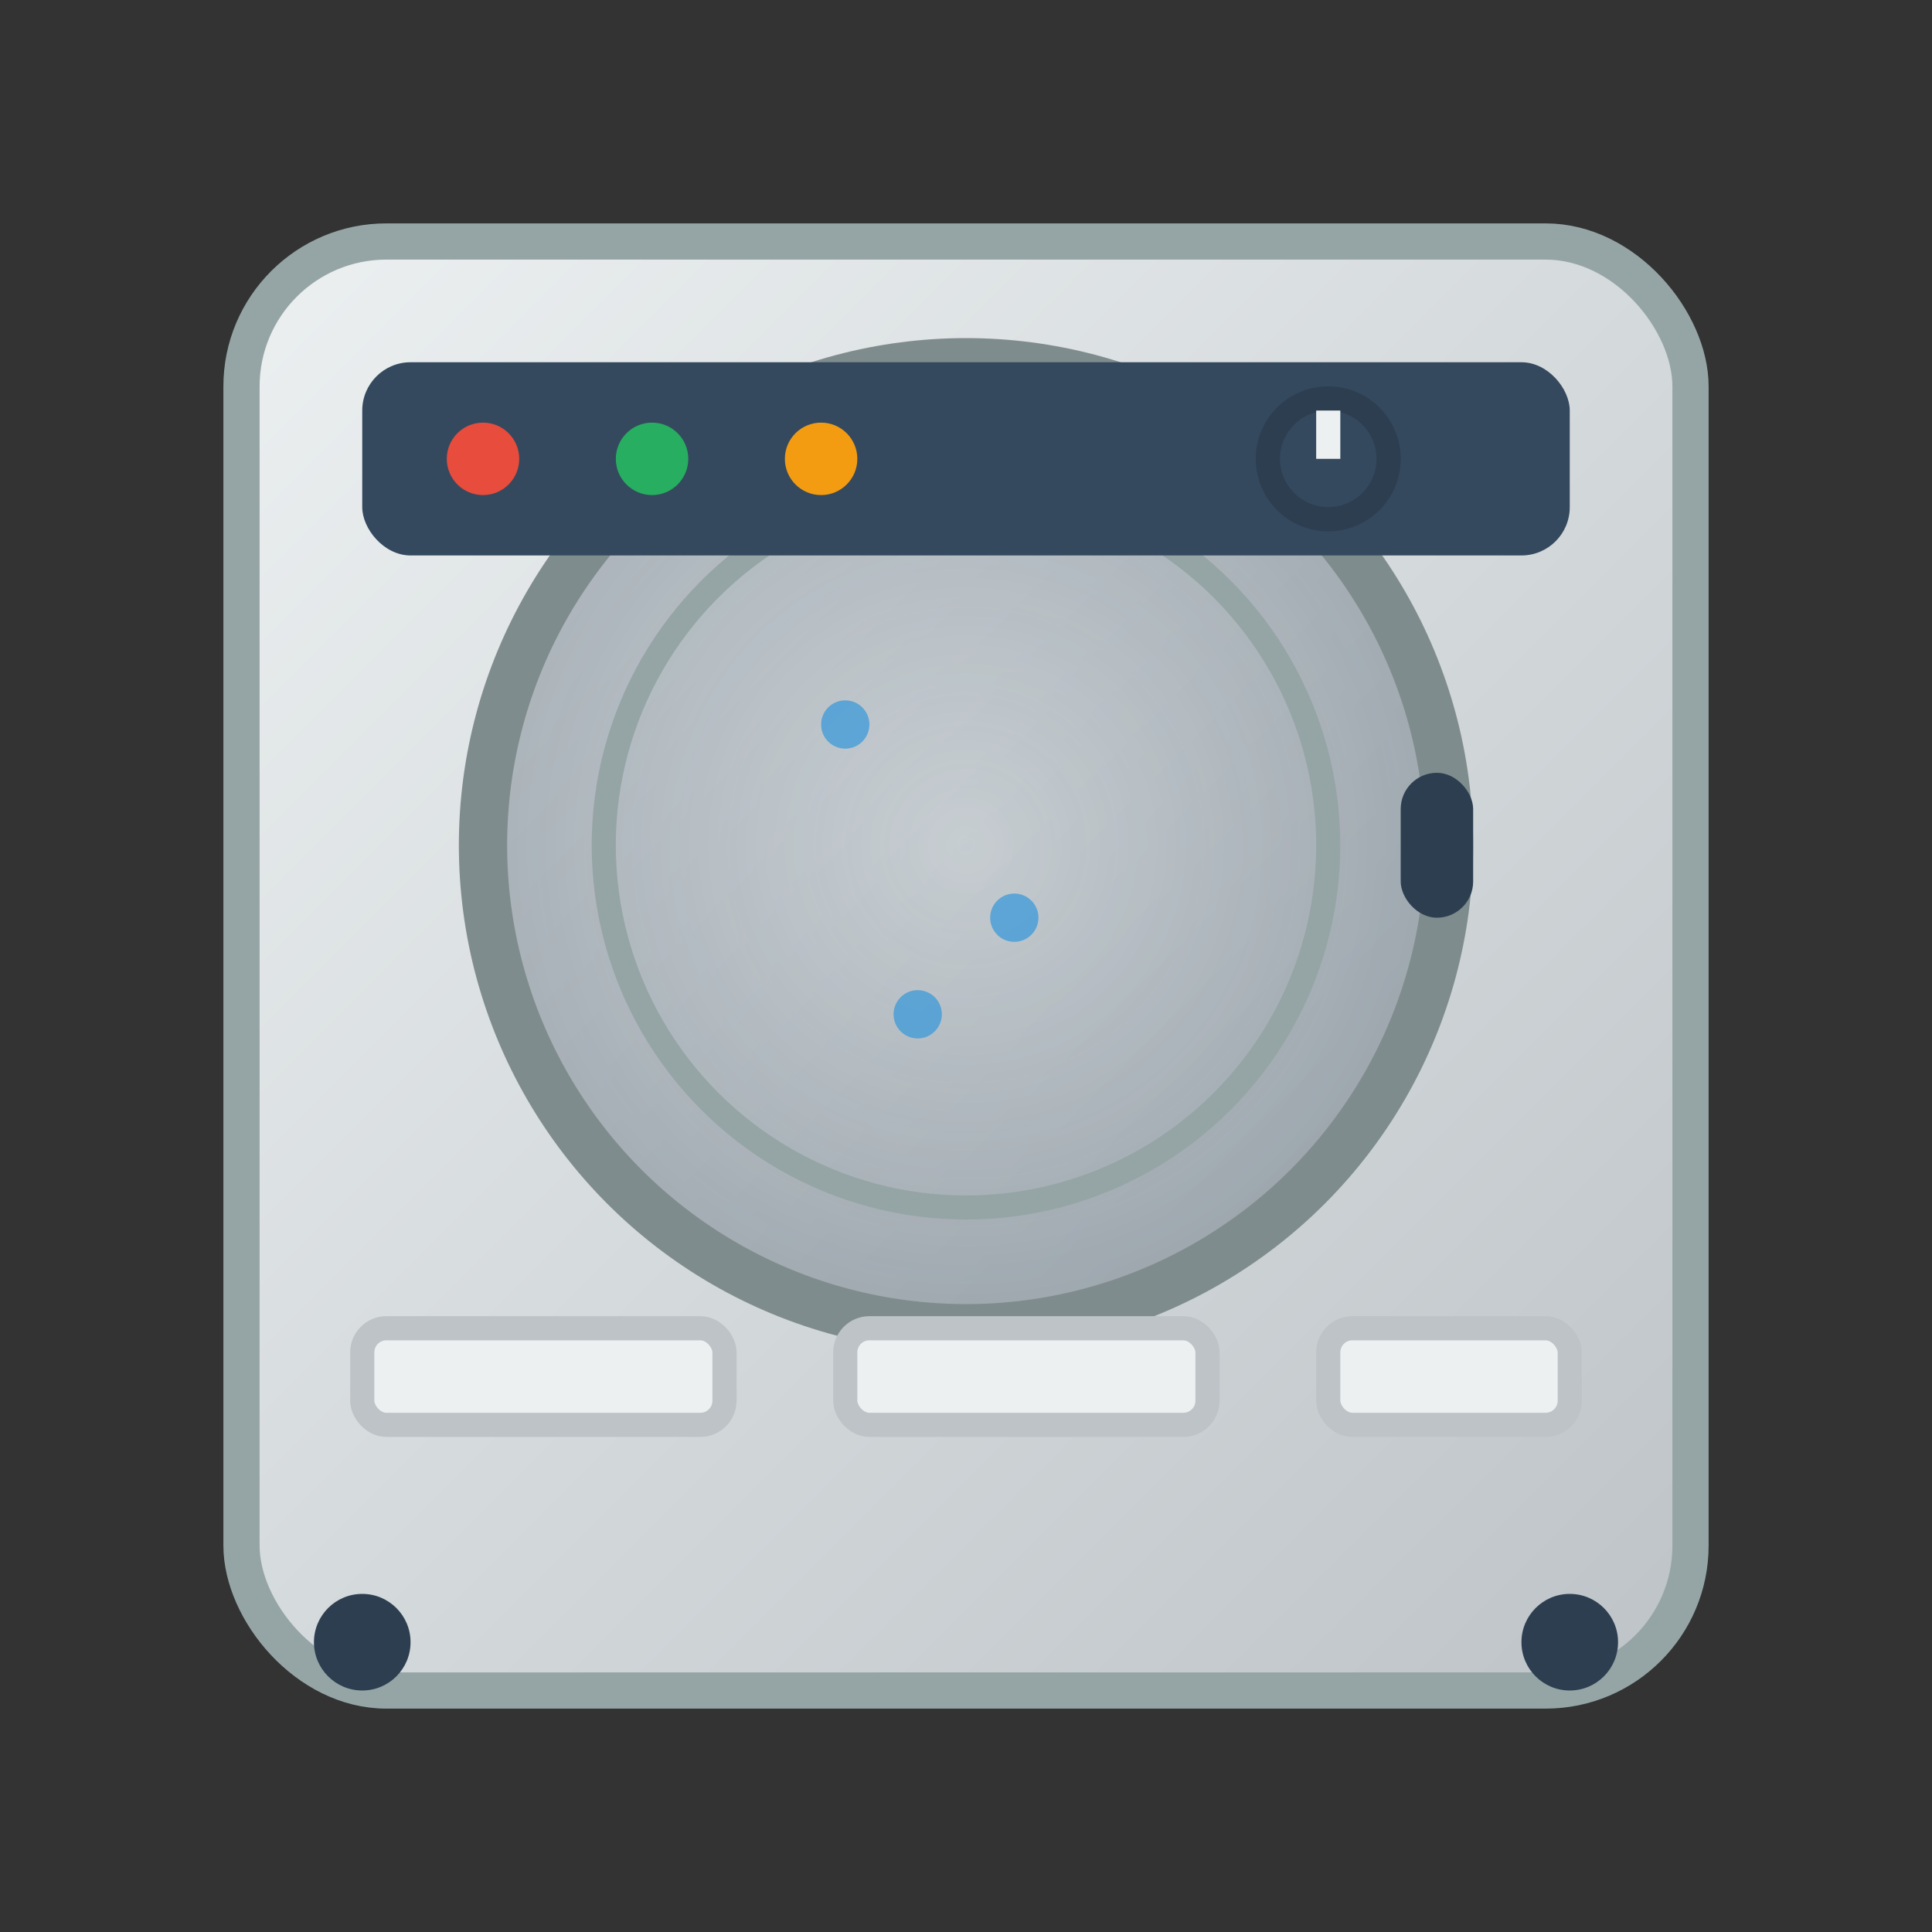 <svg xmlns="http://www.w3.org/2000/svg" viewBox="0 0 80 80" width="80" height="80">
  <rect x="0" y="0" width="80" height="80" fill="#333333" stroke="none"/>
  <defs>
    <linearGradient id="washingMachineGradient" x1="0%" y1="0%" x2="100%" y2="100%">
      <stop offset="0%" style="stop-color:#ecf0f1;stop-opacity:1" />
      <stop offset="100%" style="stop-color:#bdc3c7;stop-opacity:1" />
    </linearGradient>
    <radialGradient id="drumGradient" cx="50%" cy="50%" r="50%">
      <stop offset="0%" style="stop-color:#34495e;stop-opacity:0.1" />
      <stop offset="100%" style="stop-color:#2c3e50;stop-opacity:0.3" />
    </radialGradient>
  </defs>
  
  <!-- Machine body -->
  <rect x="10" y="10" width="60" height="60" rx="6" fill="url(#washingMachineGradient)" stroke="#95a5a6" stroke-width="1.5"/>
  
  <!-- Door/window -->
  <circle cx="40" cy="35" r="20" fill="url(#drumGradient)" stroke="#7f8c8d" stroke-width="2"/>
  <circle cx="40" cy="35" r="15" fill="none" stroke="#95a5a6" stroke-width="1"/>
  
  <!-- Door handle -->
  <rect x="58" y="32" width="3" height="6" rx="1.5" fill="#2c3e50"/>
  
  <!-- Control panel -->
  <rect x="15" y="15" width="50" height="8" rx="2" fill="#34495e"/>
  
  <!-- Control buttons/lights -->
  <circle cx="20" cy="19" r="1.5" fill="#e74c3c"/>
  <circle cx="27" cy="19" r="1.5" fill="#27ae60"/>
  <circle cx="34" cy="19" r="1.5" fill="#f39c12"/>
  
  <!-- Control knob -->
  <circle cx="55" cy="19" r="3" fill="#2c3e50"/>
  <circle cx="55" cy="19" r="2" fill="#34495e"/>
  <line x1="55" y1="17" x2="55" y2="19" stroke="#ecf0f1" stroke-width="1"/>
  
  <!-- Water drops (to show washing action) -->
  <circle cx="35" cy="30" r="1" fill="#3498db" opacity="0.7"/>
  <circle cx="42" cy="38" r="1" fill="#3498db" opacity="0.7"/>
  <circle cx="38" cy="42" r="1" fill="#3498db" opacity="0.7"/>
  
  <!-- Detergent compartment -->
  <rect x="15" y="55" width="15" height="4" rx="1" fill="#ecf0f1" stroke="#bdc3c7"/>
  <rect x="35" y="55" width="15" height="4" rx="1" fill="#ecf0f1" stroke="#bdc3c7"/>
  <rect x="55" y="55" width="10" height="4" rx="1" fill="#ecf0f1" stroke="#bdc3c7"/>
  
  <!-- Machine feet -->
  <circle cx="15" cy="68" r="2" fill="#2c3e50"/>
  <circle cx="65" cy="68" r="2" fill="#2c3e50"/>
</svg>
